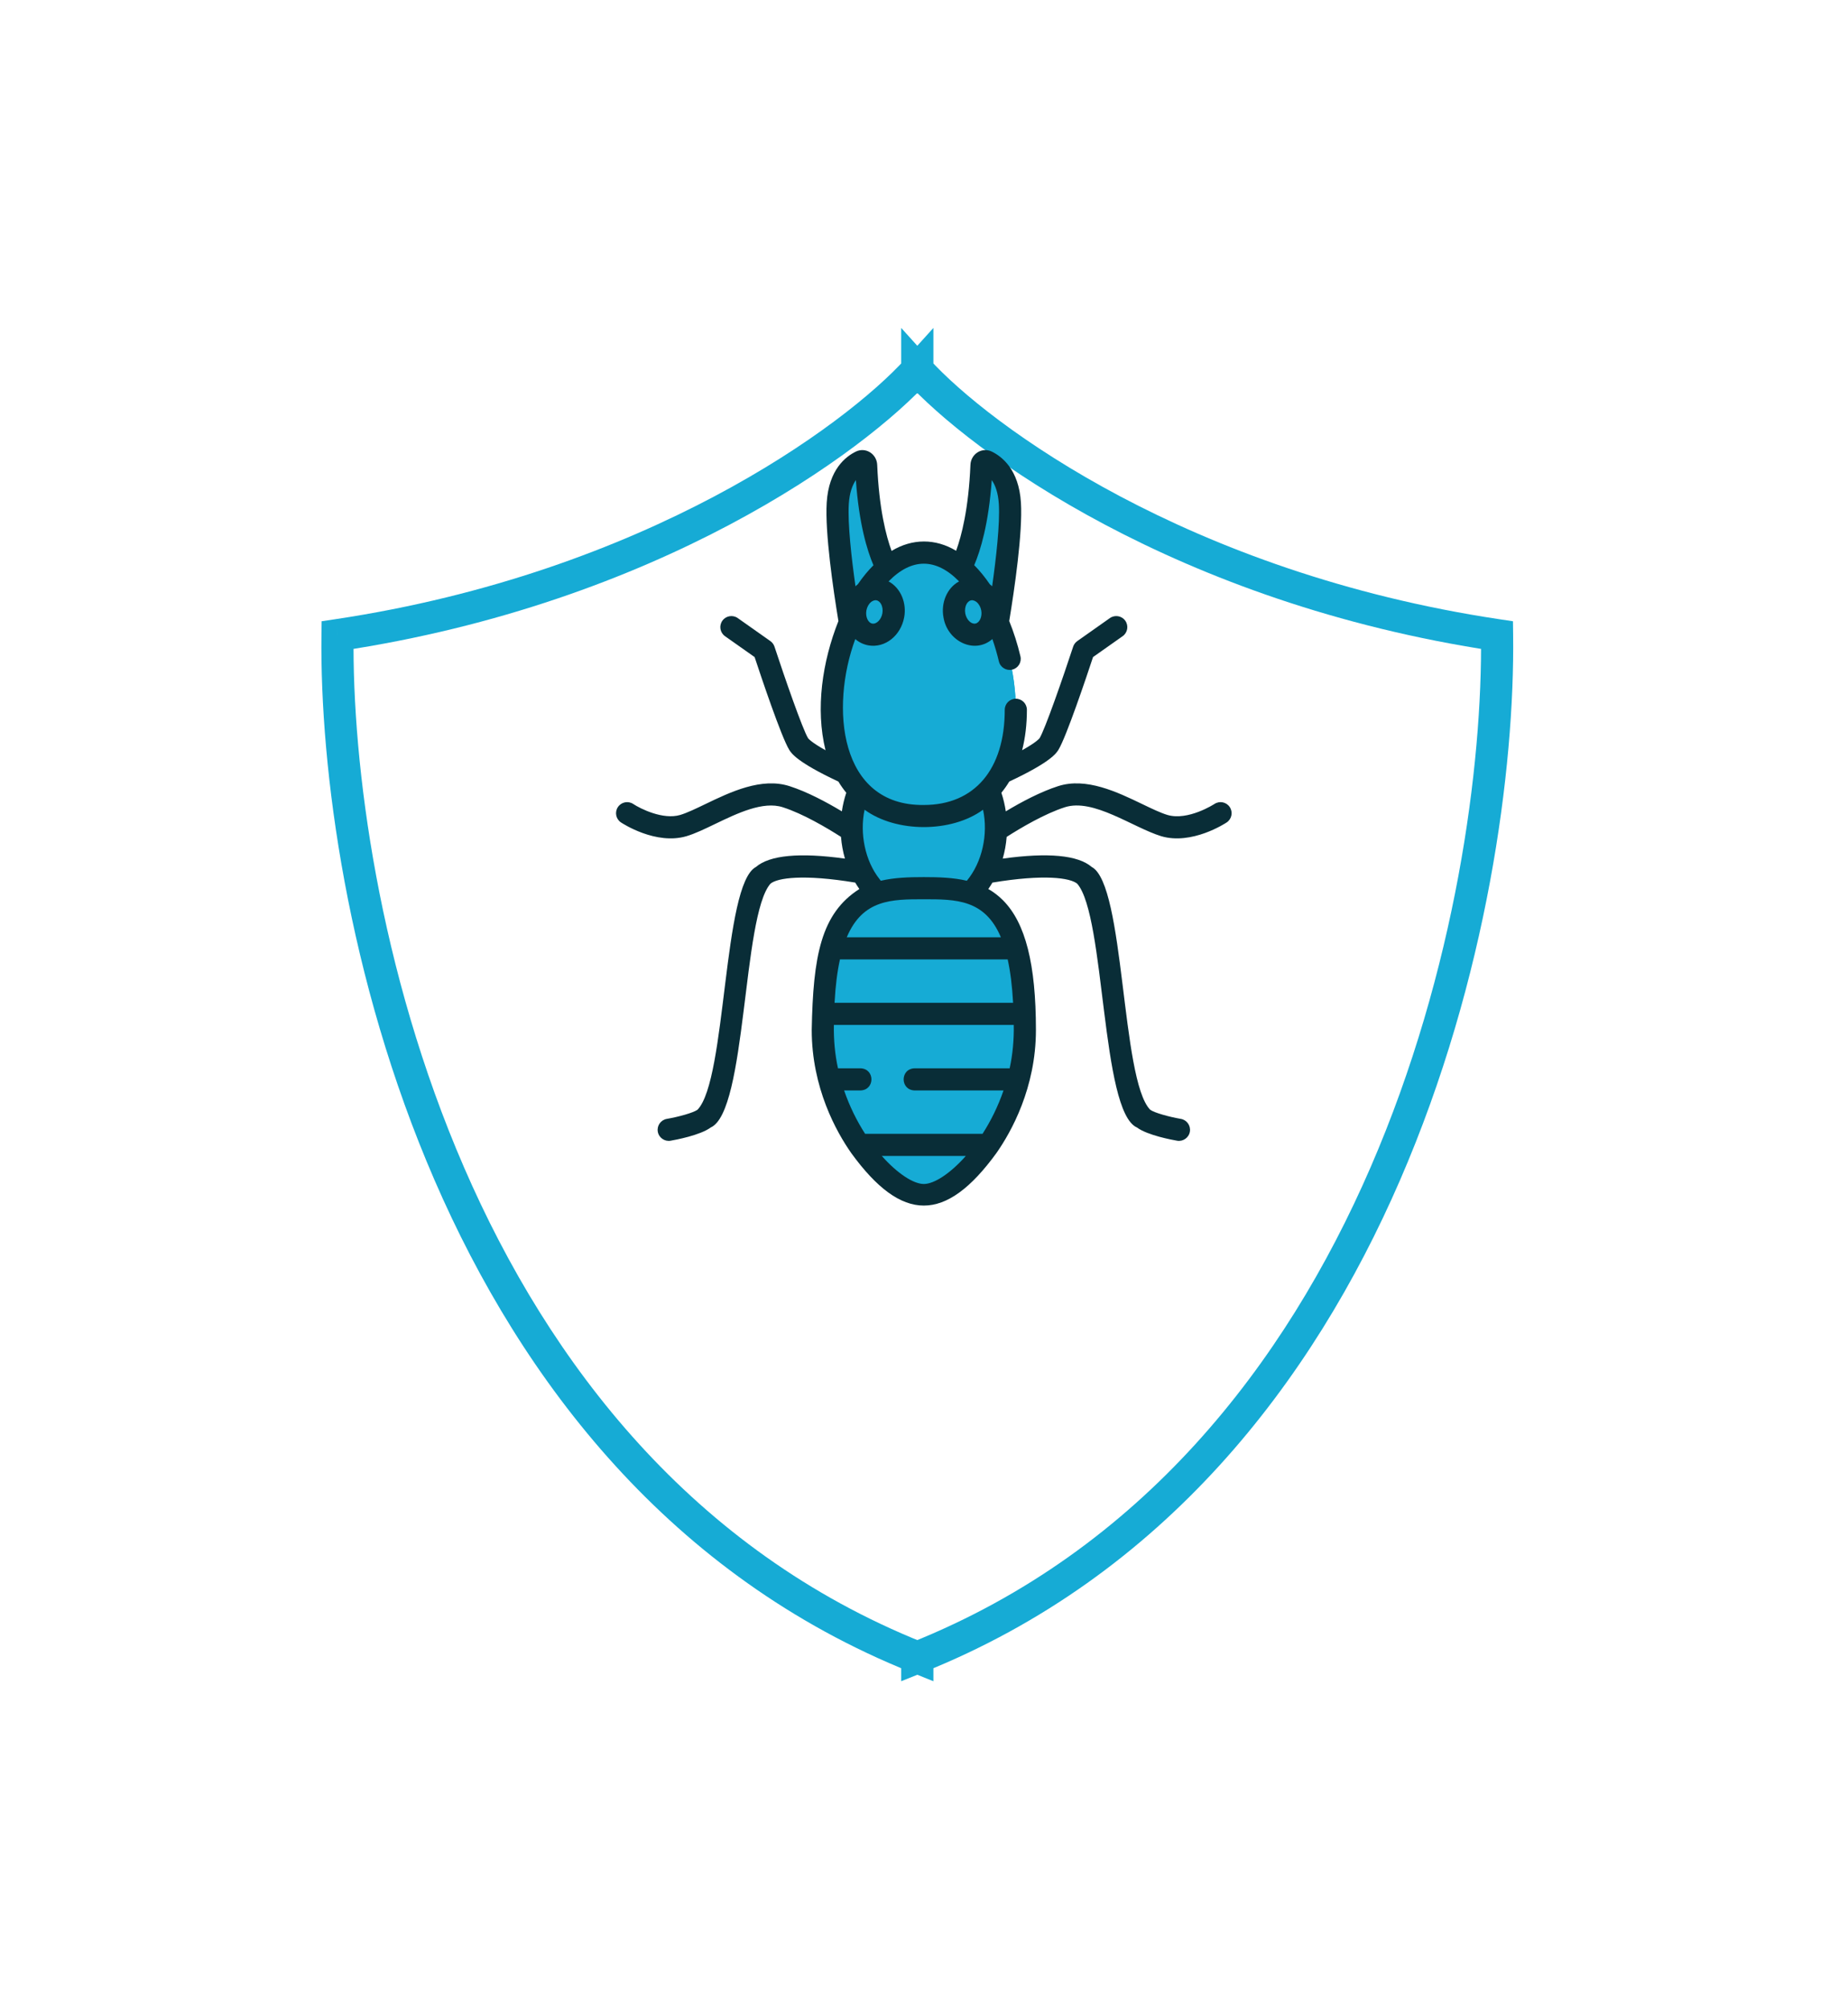 <?xml version="1.0" encoding="UTF-8"?>
<svg xmlns="http://www.w3.org/2000/svg" width="115" height="125" viewBox="0 0 115 125" fill="none">
  <g filter="url(#filter0_d_677_22860)">
    <path fill-rule="evenodd" clip-rule="evenodd" d="M57.081 13.005C53.203 17.288 40.566 26.577 21.004 29.512C20.8 45.818 27.73 81.366 57.081 93.11V93.111C57.081 93.111 57.082 93.111 57.083 93.11C57.084 93.111 57.084 93.111 57.085 93.111V93.11C86.435 81.366 93.365 45.818 93.161 29.512C73.599 26.577 60.963 17.288 57.085 13.005V13C57.084 13.001 57.084 13.002 57.083 13.002C57.082 13.002 57.081 13.001 57.081 13V13.005Z" fill="white"></path>
    <path d="M21.004 29.512L20.856 28.523L20.015 28.649L20.004 29.499L21.004 29.512ZM57.081 13.005L57.822 13.676L58.081 13.39V13.005H57.081ZM57.081 93.11H58.081V92.433L57.452 92.181L57.081 93.11ZM57.081 93.111H56.081V94.591L57.454 94.039L57.081 93.111ZM57.083 93.11L57.456 92.183L57.083 92.033L56.71 92.183L57.083 93.11ZM57.085 93.111L56.712 94.039L58.085 94.591V93.111H57.085ZM57.085 93.11L56.714 92.181L56.085 92.433V93.11H57.085ZM93.161 29.512L94.161 29.499L94.151 28.649L93.31 28.523L93.161 29.512ZM57.085 13.005H56.085V13.39L56.344 13.676L57.085 13.005ZM57.085 13H58.085V10.401L56.343 12.33L57.085 13ZM57.083 13.002L56.34 13.672L57.083 14.495L57.825 13.672L57.083 13.002ZM57.081 13L57.823 12.33L56.081 10.401V13H57.081ZM21.153 30.5C40.936 27.533 53.784 18.135 57.822 13.676L56.339 12.334C52.621 16.44 40.196 25.622 20.856 28.523L21.153 30.5ZM57.452 92.181C43.097 86.438 34.185 74.862 28.877 62.624C23.565 50.378 21.904 37.557 22.004 29.524L20.004 29.499C19.901 37.773 21.603 50.879 27.042 63.42C32.486 75.969 41.714 88.038 56.709 94.038L57.452 92.181ZM56.081 93.11V93.111H58.081V93.11H56.081ZM57.454 94.039C57.453 94.04 57.452 94.04 57.452 94.04C57.452 94.04 57.454 94.039 57.456 94.038L56.71 92.183C56.711 92.182 56.712 92.182 56.711 92.182C56.711 92.182 56.709 92.183 56.708 92.183L57.454 94.039ZM57.458 92.183C57.456 92.183 57.454 92.182 57.454 92.182C57.453 92.181 57.454 92.182 57.456 92.183L56.71 94.038C56.712 94.039 56.714 94.04 56.714 94.04C56.715 94.04 56.714 94.04 56.712 94.039L57.458 92.183ZM56.085 93.11V93.111H58.085V93.11H56.085ZM57.456 94.038C72.452 88.038 81.68 75.969 87.123 63.42C92.563 50.879 94.265 37.773 94.161 29.499L92.161 29.524C92.262 37.557 90.6 50.378 85.288 62.624C79.98 74.862 71.069 86.438 56.714 92.181L57.456 94.038ZM93.31 28.523C73.969 25.622 61.545 16.44 57.826 12.334L56.344 13.676C60.382 18.135 73.23 27.533 93.013 30.5L93.31 28.523ZM56.085 13V13.005H58.085V13H56.085ZM57.825 13.672C57.825 13.673 57.825 13.673 57.825 13.672C57.825 13.672 57.826 13.671 57.827 13.67L56.343 12.33C56.343 12.33 56.343 12.329 56.343 12.33C56.342 12.33 56.341 12.331 56.34 12.332L57.825 13.672ZM57.825 12.332C57.824 12.331 57.822 12.329 57.822 12.329C57.822 12.329 57.822 12.329 57.823 12.33L56.339 13.67C56.34 13.672 56.341 13.673 56.341 13.673C56.342 13.674 56.341 13.673 56.34 13.672L57.825 12.332ZM56.081 13V13.005H58.081V13H56.081Z" fill="#16ABD5"></path>
  </g>
  <path d="M61.977 51.5C61.977 48.556 59.968 46.17 57.489 46.17C55.01 46.17 53 48.556 53 51.5C53 52.892 53.45 54.159 54.186 55.108C55.478 56.774 56.221 58.8 56.221 60.909V61.614H58.756V60.909C58.756 58.8 59.499 56.774 60.791 55.108C61.528 54.159 61.977 52.892 61.977 51.5Z" fill="#16ABD5"></path>
  <path d="M57.489 46.17C57.048 46.17 56.623 46.246 56.221 46.387C58.083 47.037 59.442 49.079 59.442 51.5C59.442 52.892 58.993 54.159 58.257 55.108C56.964 56.774 56.221 58.8 56.221 60.909V61.614H58.756V60.909C58.756 58.8 59.499 56.774 60.792 55.108C61.528 54.159 61.977 52.892 61.977 51.5C61.977 48.556 59.968 46.17 57.489 46.17Z" fill="#16ABD5"></path>
  <path d="M63.776 64.072C63.776 69.746 59.651 74.345 57.489 74.345C55.327 74.345 51.202 69.746 51.202 64.072C51.202 55.639 54.017 55.255 57.489 55.255C60.961 55.255 63.776 55.639 63.776 64.072Z" fill="#16ABD5"></path>
  <path d="M57.489 55.255C57.015 55.255 56.554 55.262 56.111 55.296C58.92 55.509 61.02 56.789 61.02 64.072C61.02 68.685 58.292 72.589 56.111 73.886C56.612 74.184 57.085 74.345 57.489 74.345C59.651 74.345 63.776 69.746 63.776 64.072C63.776 55.639 60.961 55.255 57.489 55.255Z" fill="#16ABD5"></path>
  <path d="M55.395 35.663C55.395 35.663 54.111 34.006 53.9 28.951C53.892 28.761 53.722 28.638 53.568 28.711C53.092 28.938 52.239 29.583 52.133 31.31C51.986 33.722 52.985 39.3 52.985 39.3L55.395 35.663Z" fill="#16ABD5"></path>
  <path d="M59.583 35.663C59.583 35.663 60.867 34.006 61.078 28.951C61.086 28.761 61.256 28.638 61.409 28.711C61.886 28.938 62.739 29.583 62.845 31.31C62.992 33.722 61.992 39.3 61.992 39.3L59.583 35.663Z" fill="#16ABD5"></path>
  <path d="M63.214 44.157C63.214 48.685 60.651 50.768 57.489 50.768C54.327 50.768 51.763 48.685 51.763 44.157C51.763 39.63 54.327 34.374 57.489 34.374C60.651 34.374 63.214 39.63 63.214 44.157Z" fill="#16ABD5"></path>
  <path d="M57.489 34.374C57.014 34.374 56.552 34.493 56.111 34.71C58.607 35.938 60.458 40.31 60.458 44.157C60.458 48.004 58.607 50.086 56.111 50.625C56.552 50.72 57.014 50.769 57.489 50.769C60.651 50.769 63.214 48.685 63.214 44.158C63.214 39.63 60.651 34.374 57.489 34.374Z" fill="#16ABD5"></path>
  <path d="M55.593 38.29C55.732 37.516 55.318 36.794 54.669 36.678C54.02 36.561 53.382 37.094 53.242 37.867C53.103 38.641 53.516 39.363 54.165 39.48C54.814 39.597 55.453 39.064 55.593 38.29Z" fill="#16ABD5"></path>
  <path d="M60.814 39.457C61.463 39.34 61.876 38.618 61.737 37.845C61.598 37.071 60.959 36.538 60.31 36.655C59.661 36.772 59.248 37.493 59.387 38.267C59.526 39.041 60.165 39.574 60.814 39.457Z" fill="#16ABD5"></path>
  <path d="M76.527 50.209C76.317 49.892 75.889 49.806 75.572 50.017C75.556 50.028 73.926 51.077 72.65 50.699C72.224 50.572 71.67 50.305 71.083 50.023C69.53 49.275 67.596 48.344 65.846 48.907C64.762 49.255 63.578 49.881 62.59 50.475C62.532 50.08 62.44 49.694 62.315 49.318C62.493 49.1 62.658 48.867 62.807 48.62C62.809 48.62 62.811 48.619 62.813 48.618C65.392 47.41 65.735 46.857 65.864 46.649C66.353 45.858 67.624 42.074 68.019 40.877L69.861 39.578C70.172 39.359 70.246 38.929 70.027 38.618C69.808 38.307 69.378 38.233 69.067 38.452L67.04 39.882C66.919 39.967 66.828 40.089 66.782 40.23C66.154 42.141 65.031 45.376 64.693 45.922C64.684 45.935 64.525 46.161 63.606 46.673C63.802 45.906 63.903 45.064 63.903 44.157C63.903 43.777 63.595 43.468 63.214 43.468C62.834 43.468 62.525 43.777 62.525 44.157C62.525 47.865 60.643 50.079 57.489 50.079C52.203 50.14 51.659 43.988 53.223 39.757C53.452 39.955 53.729 40.093 54.039 40.149C55.076 40.33 56.057 39.545 56.266 38.402C56.43 37.535 56.068 36.585 55.296 36.17C56.728 34.701 58.25 34.701 59.682 36.17C58.91 36.585 58.548 37.534 58.712 38.402C58.95 39.893 60.637 40.728 61.755 39.757C61.912 40.206 62.047 40.67 62.16 41.147C62.247 41.52 62.629 41.747 62.99 41.659C63.36 41.572 63.589 41.2 63.501 40.83C63.321 40.067 63.086 39.332 62.804 38.636C63.127 36.673 63.647 33.133 63.532 31.268C63.406 29.201 62.334 28.389 61.704 28.087C61.429 27.957 61.109 27.974 60.848 28.132C60.574 28.298 60.402 28.594 60.39 28.922C60.275 31.653 59.836 33.342 59.498 34.264C58.213 33.492 56.772 33.493 55.483 34.273C55.144 33.353 54.703 31.662 54.588 28.924C54.576 28.594 54.404 28.298 54.13 28.132C53.869 27.974 53.549 27.957 53.271 28.089C52.643 28.389 51.572 29.201 51.446 31.267C51.331 33.133 51.851 36.675 52.174 38.637C51.176 41.148 50.733 44.091 51.372 46.674C50.453 46.162 50.294 45.935 50.286 45.923C49.947 45.376 48.824 42.141 48.196 40.23C48.15 40.089 48.059 39.967 47.938 39.882L45.911 38.452C45.6 38.233 45.17 38.307 44.951 38.618C44.732 38.929 44.806 39.359 45.117 39.578L46.959 40.877C47.354 42.074 48.624 45.858 49.114 46.649C49.243 46.857 49.586 47.41 52.165 48.618C52.167 48.619 52.169 48.62 52.171 48.62C52.32 48.868 52.485 49.1 52.663 49.318C52.538 49.694 52.446 50.08 52.388 50.475C51.401 49.882 50.217 49.255 49.132 48.907C47.382 48.345 45.448 49.275 43.895 50.023C43.308 50.305 42.754 50.572 42.328 50.699C41.261 51.015 39.856 50.313 39.406 50.017C39.089 49.806 38.661 49.893 38.451 50.21C38.24 50.526 38.326 50.954 38.643 51.165C38.731 51.223 40.813 52.586 42.72 52.02C43.252 51.862 43.855 51.572 44.493 51.264C45.895 50.59 47.484 49.825 48.711 50.219C49.975 50.624 51.459 51.504 52.335 52.064C52.372 52.526 52.454 52.98 52.58 53.415C49.756 53.026 47.895 53.2 47.042 53.935C44.969 55.026 45.227 67.153 43.407 69.036C43.146 69.229 42.212 69.483 41.496 69.607C41.121 69.672 40.869 70.028 40.934 70.403C40.997 70.78 41.364 71.031 41.73 70.965C42.032 70.913 43.574 70.628 44.228 70.142C46.475 69.145 46.183 57.004 47.942 54.979C48.37 54.61 50.009 54.374 53.22 54.907C53.3 55.043 53.386 55.177 53.477 55.306C51.089 56.834 50.599 59.466 50.513 64.072C50.514 67.683 52.053 70.421 52.971 71.732C56.137 76.09 58.842 76.089 62.008 71.732C62.925 70.421 64.465 67.683 64.465 64.072C64.465 59.984 63.817 57.424 62.425 56.017C62.137 55.726 61.828 55.493 61.502 55.306C61.593 55.177 61.678 55.043 61.759 54.907C64.969 54.374 66.608 54.609 67.037 54.979C68.795 57.002 68.504 69.149 70.751 70.142C71.405 70.628 72.947 70.913 73.249 70.965C73.615 71.031 73.982 70.78 74.045 70.403C74.109 70.028 73.858 69.672 73.483 69.607C72.768 69.484 71.834 69.23 71.572 69.036C69.75 67.147 70.01 55.031 67.937 53.935C67.084 53.199 65.222 53.025 62.399 53.415C62.524 52.98 62.607 52.526 62.644 52.064C63.525 51.501 65.006 50.624 66.267 50.219C68.042 49.65 70.475 51.467 72.259 52.02C74.166 52.585 76.248 51.223 76.335 51.165C76.652 50.954 76.738 50.526 76.527 50.209ZM60.695 38.793C60.429 38.839 60.137 38.544 60.068 38.159C60.03 37.947 60.062 37.732 60.154 37.57C60.196 37.498 60.287 37.373 60.436 37.346C60.563 37.318 60.717 37.403 60.778 37.459C60.921 37.578 61.025 37.768 61.063 37.98C61.132 38.366 60.96 38.745 60.695 38.793ZM61.717 29.865C61.932 30.179 62.114 30.649 62.157 31.352C62.233 32.59 61.985 34.748 61.741 36.474C61.714 36.45 61.688 36.424 61.66 36.4C61.64 36.383 61.619 36.368 61.599 36.352C61.289 35.898 60.964 35.501 60.626 35.16C61.013 34.254 61.522 32.592 61.717 29.865ZM54.909 38.159C54.84 38.544 54.546 38.84 54.282 38.793C54.017 38.745 53.846 38.366 53.915 37.98C53.953 37.768 54.057 37.578 54.2 37.458C54.261 37.402 54.414 37.317 54.542 37.346C54.69 37.373 54.782 37.498 54.823 37.57C54.916 37.732 54.947 37.947 54.909 38.159ZM52.821 31.352C52.864 30.649 53.046 30.178 53.261 29.865C53.455 32.596 53.967 34.259 54.354 35.165C54.013 35.505 53.687 35.902 53.38 36.351C53.359 36.367 53.338 36.383 53.317 36.4C53.289 36.424 53.263 36.449 53.236 36.474C52.992 34.748 52.745 32.59 52.821 31.352ZM62.284 58.309H52.694C53.689 55.945 55.499 55.944 57.489 55.944C59.479 55.944 61.289 55.945 62.284 58.309ZM56.916 67.838H62.448C62.105 68.842 61.647 69.751 61.142 70.537H53.836C53.33 69.751 52.873 68.842 52.529 67.838H53.546C54.457 67.81 54.457 66.488 53.546 66.46H52.147C51.961 65.611 51.873 64.678 51.892 63.763H63.085C63.105 64.679 63.016 65.611 62.831 66.46H56.916C56.005 66.489 56.006 67.811 56.916 67.838ZM52.27 59.687H62.708C62.872 60.429 62.986 61.318 63.044 62.385H51.934C51.991 61.318 52.106 60.429 52.27 59.687ZM57.489 73.657C56.852 73.657 55.854 73.018 54.875 71.914H60.102C59.124 73.018 58.126 73.657 57.489 73.657ZM57.489 54.566C56.561 54.566 55.653 54.594 54.811 54.793C54.784 54.757 54.758 54.721 54.73 54.686C53.833 53.553 53.488 51.846 53.803 50.374C55.771 51.814 59.207 51.814 61.175 50.374C61.501 51.899 61.123 53.638 60.166 54.793C59.325 54.594 58.417 54.566 57.489 54.566Z" fill="#092D37"></path>
  <defs>
    <filter id="filter0_d_677_22860" x="0" y="0.4" width="114.166" height="124.19" filterUnits="userSpaceOnUse" color-interpolation-filters="sRGB">
      <feFlood flood-opacity="0" result="BackgroundImageFix"></feFlood>
      <feColorMatrix in="SourceAlpha" type="matrix" values="0 0 0 0 0 0 0 0 0 0 0 0 0 0 0 0 0 0 127 0" result="hardAlpha"></feColorMatrix>
      <feOffset dy="10"></feOffset>
      <feGaussianBlur stdDeviation="10"></feGaussianBlur>
      <feComposite in2="hardAlpha" operator="out"></feComposite>
      <feColorMatrix type="matrix" values="0 0 0 0 0.086 0 0 0 0 0.671 0 0 0 0 0.835 0 0 0 0.2 0"></feColorMatrix>
      <feBlend mode="normal" in2="BackgroundImageFix" result="effect1_dropShadow_677_22860"></feBlend>
      <feBlend mode="normal" in="SourceGraphic" in2="effect1_dropShadow_677_22860" result="shape"></feBlend>
    </filter>
  </defs>
</svg>
